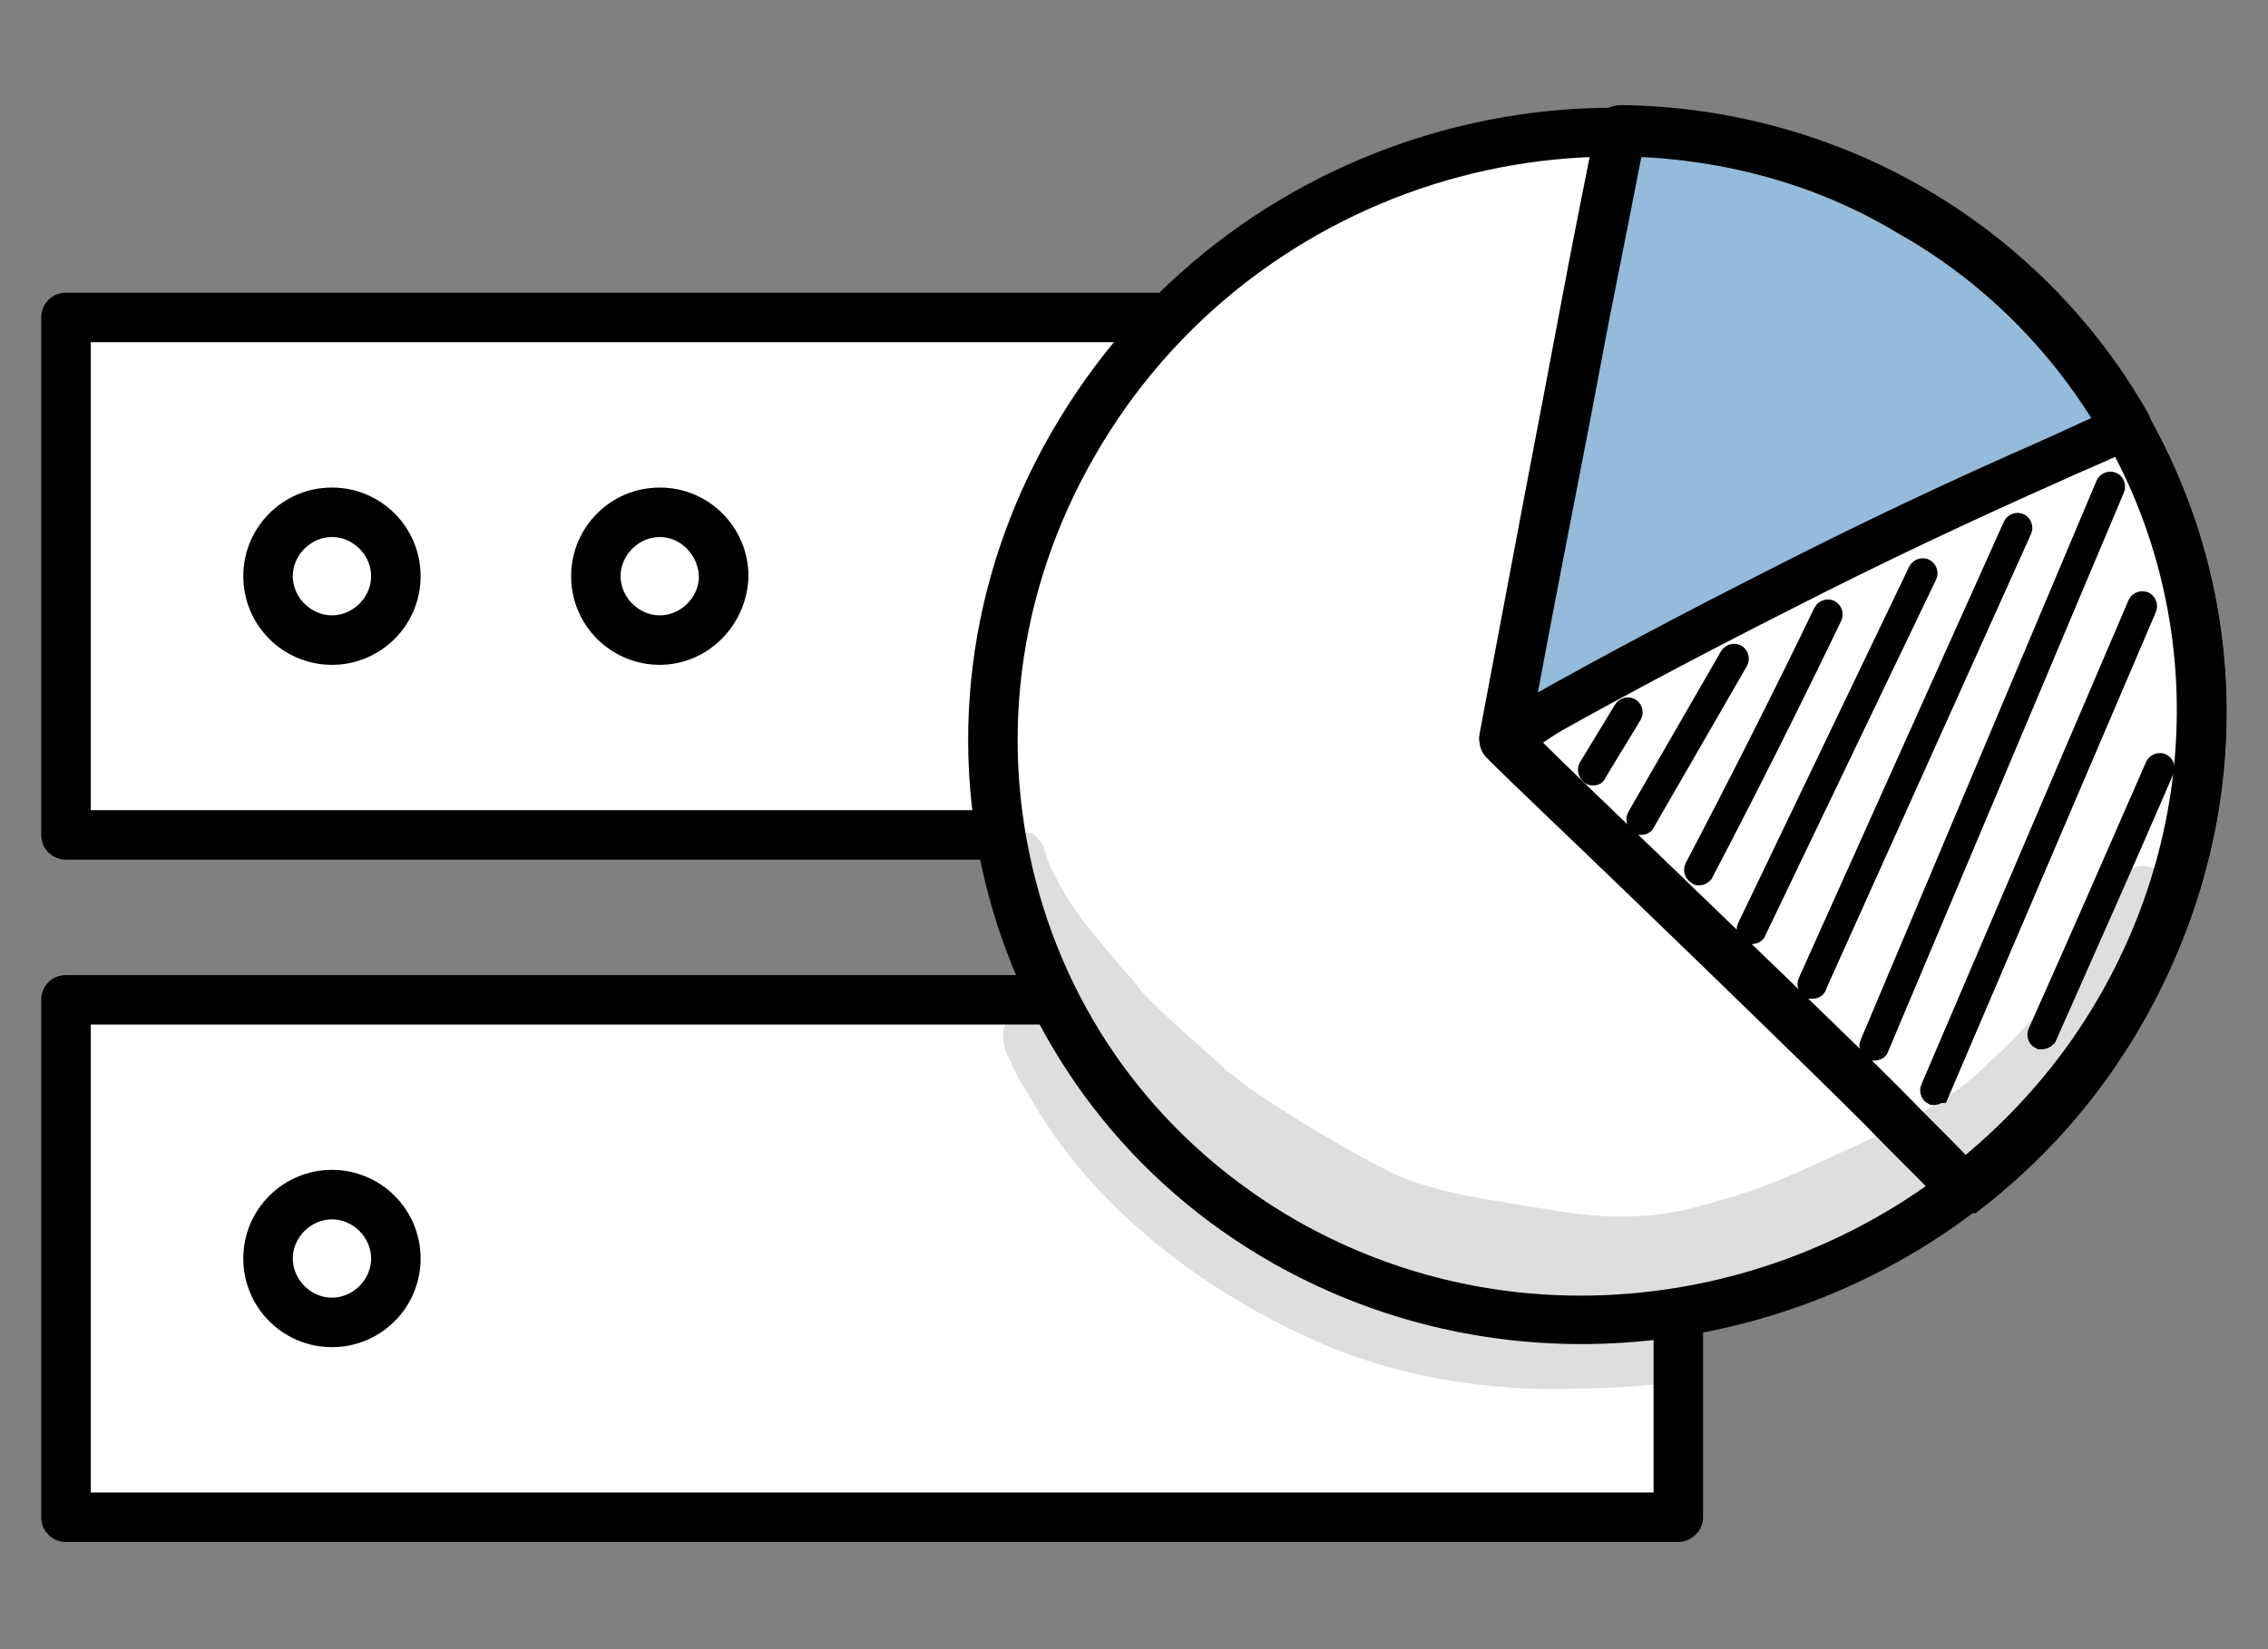 <?xml version="1.0" encoding="utf-8"?>
<!-- Generator: Adobe Illustrator 24.0.0, SVG Export Plug-In . SVG Version: 6.00 Build 0)  -->
<svg version="1.1" id="Capa_1" xmlns="http://www.w3.org/2000/svg" xmlns:xlink="http://www.w3.org/1999/xlink" x="0px" y="0px"
	 viewBox="0 0 220 160" style="enable-background:new 0 0 220 160;" xml:space="preserve">
<rect x="0" y="0" width="220" height="160" fill="#808080" stroke="none"/>
<style type="text/css">
	.st0{fill:#FFFFFF;stroke:#000000;stroke-width:2;stroke-miterlimit:10;}
	.st1{stroke:#000000;stroke-width:2;stroke-miterlimit:10;}
	.st2{fill:#95BBDA;stroke:#000000;stroke-width:2;stroke-miterlimit:10;}
	.st3{opacity:0.129;}
	.st4{clip-path:url(#SVGID_2_);}
	.st5{clip-path:url(#SVGID_4_);stroke:#000000;stroke-width:2;stroke-miterlimit:10;}
</style>
<g>
	<rect x="6.4" y="30.8" class="st0" width="156.4" height="50.2"/>
	<path class="st1" d="M162.8,82.4H6.4C5.6,82.4,5,81.8,5,81V30.8c0-0.8,0.6-1.4,1.4-1.4h156.4c0.8,0,1.4,0.6,1.4,1.4V81
		C164.2,81.8,163.5,82.4,162.8,82.4 M7.8,79.6h153.6V32.2H7.8V79.6z"/>
	<rect x="6.4" y="97" class="st0" width="156.4" height="50.2"/>
	<path class="st1" d="M162.8,148.6H6.4c-0.8,0-1.4-0.6-1.4-1.4V97c0-0.8,0.6-1.4,1.4-1.4h156.4c0.8,0,1.4,0.6,1.4,1.4v50.2
		C164.2,148,163.5,148.6,162.8,148.6 M7.8,145.8h153.6V98.4H7.8V145.8z"/>
	<path class="st0" d="M26,122.1c0-3.4,2.8-6.2,6.2-6.2c3.4,0,6.2,2.8,6.2,6.2c0,3.4-2.8,6.2-6.2,6.2C28.8,128.3,26,125.5,26,122.1"
		/>
	<path class="st1" d="M32.2,129.7c-4.2,0-7.6-3.4-7.6-7.6s3.4-7.6,7.6-7.6c4.2,0,7.6,3.4,7.6,7.6S36.4,129.7,32.2,129.7 M32.2,117.3
		c-2.6,0-4.8,2.2-4.8,4.8c0,2.6,2.2,4.8,4.8,4.8c2.6,0,4.8-2.2,4.8-4.8C37,119.5,34.8,117.3,32.2,117.3"/>
	<path class="st0" d="M26,55.9c0-3.4,2.8-6.2,6.2-6.2c3.4,0,6.2,2.8,6.2,6.2c0,3.4-2.8,6.2-6.2,6.2C28.8,62.1,26,59.3,26,55.9"/>
	<path class="st1" d="M32.2,63.5c-4.2,0-7.6-3.4-7.6-7.6c0-4.2,3.4-7.6,7.6-7.6c4.2,0,7.6,3.4,7.6,7.6
		C39.8,60.1,36.4,63.5,32.2,63.5 M32.2,51.1c-2.6,0-4.8,2.2-4.8,4.8c0,2.6,2.2,4.8,4.8,4.8c2.6,0,4.8-2.2,4.8-4.8
		C37,53.3,34.8,51.1,32.2,51.1"/>
	<path class="st0" d="M57.8,55.9c0-3.4,2.8-6.2,6.2-6.2c3.4,0,6.2,2.8,6.2,6.2c0,3.4-2.8,6.2-6.2,6.2C60.5,62.1,57.8,59.3,57.8,55.9
		"/>
	<path class="st1" d="M64,63.5c-4.2,0-7.6-3.4-7.6-7.6c0-4.2,3.4-7.6,7.6-7.6c4.2,0,7.6,3.4,7.6,7.6C71.5,60.1,68.1,63.5,64,63.5
		 M64,51.1c-2.6,0-4.8,2.2-4.8,4.8c0,2.6,2.2,4.8,4.8,4.8c2.6,0,4.8-2.2,4.8-4.8C68.7,53.3,66.6,51.1,64,51.1"/>
	<path class="st0" d="M104.8,41.9c16.7-27.7,52.7-37.3,80.4-21.5c27.7,15.8,36.6,51,19.9,78.6c-16.7,27.7-52.7,37.3-80.4,21.5
		C97,104.7,88.1,69.5,104.8,41.9"/>
	<path class="st1" d="M153.4,129.4c-10.1,0-20.2-2.5-29.4-7.7c-13.6-7.7-23.2-20.3-27.2-35.3c-4-15.3-1.6-31.4,6.8-45.2
		c17.1-28.3,54-38.1,82.3-22c13.6,7.7,23.2,20.3,27.2,35.3c4,15.3,1.6,31.4-6.8,45.2C194.8,118.7,174.3,129.4,153.4,129.4 M106,42.6
		L106,42.6c-8,13.2-10.3,28.5-6.5,43.1c3.7,14.3,12.9,26.2,25.8,33.6c8.8,5,18.4,7.4,28,7.4c19.9,0,39.5-10.2,50.5-28.4
		c8-13.2,10.3-28.5,6.5-43.1c-3.7-14.3-12.9-26.2-25.8-33.6C157.6,6.2,122.3,15.6,106,42.6"/>
	<path class="st0" d="M202.3,35.3c-7.6,4.5-15.2,9.1-22.8,13.7c-11.4,7-22.5,15.4-33.6,22.8c6.4,6.3,28.4,27.3,36.7,35.6
		c2.6,2.7,5.3,5.3,7.9,8c5.7-4.4,10.7-9.9,14.6-16.4C217.7,78.2,215.8,53.1,202.3,35.3"/>
	<path class="st1" d="M190.5,116.8c-0.4,0-0.7-0.1-1-0.4c-2.6-2.7-5.3-5.3-7.9-8c-4.9-4.9-14.5-14.2-23-22.4
		c-5.9-5.7-11.1-10.6-13.7-13.2c-0.3-0.3-0.4-0.7-0.4-1.1c0-0.4,0.3-0.8,0.6-1c4.2-2.8,8.4-5.8,12.6-8.7c6.9-4.8,13.9-9.8,21.1-14.1
		c7.6-4.6,15.3-9.2,22.8-13.7c0.6-0.4,1.4-0.2,1.8,0.4c14.3,18.9,15.4,44.5,2.9,65.3c-3.9,6.5-8.9,12.1-15,16.8
		C191.1,116.7,190.8,116.8,190.5,116.8 M148.1,71.9c2.8,2.8,7.3,7.1,12.4,12c8.5,8.2,18.2,17.5,23.1,22.4c2.3,2.4,4.7,4.7,7,7.1
		c5.3-4.3,9.8-9.4,13.3-15.2c11.7-19.4,10.9-43.2-2-61.1c-7.1,4.3-14.5,8.7-21.7,13.1c-7.1,4.3-14.1,9.3-20.9,14
		C155.6,66.8,151.9,69.4,148.1,71.9"/>
	<path class="st2" d="M145.9,71.7c8.9-5,17.8-9.9,27-14.5c8.7-4.4,17.5-8.5,26.3-12.5c2.4-1.1,4.8-2.2,7.2-3.2
		c-4.8-8.6-11.9-16-21.1-21.2c-8.8-5-18.4-7.4-28-7.6c-1.9,9.1-3.6,18.2-5.4,27.3C149.9,50.6,147.9,61.2,145.9,71.7"/>
	<path class="st1" d="M145.9,73.1c-0.3,0-0.6-0.1-0.8-0.3c-0.4-0.3-0.7-0.9-0.6-1.4c1.9-10,3.9-20.8,6-31.7c0.6-3.2,1.2-6.3,1.8-9.5
		c1.1-5.9,2.3-11.9,3.5-17.9c0.1-0.7,0.7-1.1,1.4-1.1h0c10.1,0.1,20,2.8,28.6,7.7c9.1,5.2,16.6,12.7,21.7,21.7
		c0.2,0.3,0.2,0.8,0.1,1.1c-0.1,0.4-0.4,0.7-0.8,0.8c-2,0.9-4,1.8-6.1,2.7l-1.1,0.5c-8.8,3.9-17.7,8.1-26.3,12.5
		c-8.7,4.4-17.8,9.2-26.9,14.4C146.4,73.1,146.2,73.1,145.9,73.1 M158.4,14.2c-1.1,5.6-2.2,11.2-3.3,16.7c-0.6,3.2-1.2,6.3-1.8,9.5
		c-1.9,9.8-3.8,19.5-5.5,28.7c8.3-4.7,16.5-9,24.4-13c8.6-4.4,17.5-8.6,26.4-12.5l1.1-0.5c1.5-0.7,3.1-1.4,4.6-2.1
		c-4.8-8-11.6-14.7-19.8-19.3C176.7,17,167.6,14.5,158.4,14.2"/>
	<path class="st1" d="M154.5,75.2c-0.1,0-0.2,0-0.2-0.1c-0.2-0.1-0.3-0.4-0.2-0.6l3.4-5.6c0.1-0.2,0.4-0.3,0.6-0.2
		c0.2,0.1,0.3,0.4,0.2,0.6l-3.4,5.6C154.8,75.2,154.7,75.2,154.5,75.2"/>
	<path class="st1" d="M159.2,80c-0.1,0-0.2,0-0.2-0.1c-0.2-0.1-0.3-0.4-0.2-0.6l9-15.6c0.1-0.2,0.4-0.3,0.6-0.2
		c0.2,0.1,0.3,0.4,0.2,0.6l-9,15.6C159.5,80,159.3,80,159.2,80"/>
	<path class="st1" d="M164.8,84.9c-0.1,0-0.1,0-0.2-0.1c-0.2-0.1-0.3-0.4-0.2-0.6c4.3-8.2,8.5-16.5,12.5-24.8
		c0.1-0.2,0.4-0.3,0.6-0.2c0.2,0.1,0.3,0.4,0.2,0.6c-4,8.3-8.2,16.7-12.5,24.9C165.1,84.8,165,84.9,164.8,84.9"/>
	<path class="st1" d="M169.9,90.6c-0.1,0-0.1,0-0.2,0c-0.2-0.1-0.3-0.4-0.2-0.6l16.6-34.6c0.1-0.2,0.4-0.3,0.6-0.2
		c0.2,0.1,0.3,0.4,0.2,0.6l-16.6,34.6C170.3,90.5,170.1,90.6,169.9,90.6"/>
	<path class="st1" d="M175.8,95.9c-0.1,0-0.1,0-0.2,0c-0.2-0.1-0.3-0.4-0.2-0.6L195.3,51c0.1-0.2,0.4-0.3,0.6-0.2
		c0.2,0.1,0.3,0.4,0.2,0.6l-19.9,44.2C176.2,95.8,176,95.9,175.8,95.9"/>
	<path class="st1" d="M181.8,101.9c-0.1,0-0.1,0-0.2,0c-0.2-0.1-0.3-0.4-0.2-0.6l22.9-54.3c0.1-0.2,0.4-0.3,0.6-0.2
		c0.2,0.1,0.3,0.4,0.2,0.6l-22.9,54.3C182.2,101.8,182,101.9,181.8,101.9"/>
	<path class="st1" d="M187.7,106.2c-0.1,0-0.1,0-0.2,0c-0.2-0.1-0.3-0.4-0.2-0.6l20.1-47c0.1-0.2,0.4-0.3,0.6-0.2
		c0.2,0.1,0.3,0.4,0.2,0.6l-20.1,47C188,106,187.8,106.2,187.7,106.2"/>
	<path class="st1" d="M198.1,100.8c-0.1,0-0.1,0-0.2,0c-0.2-0.1-0.3-0.4-0.2-0.6c3.8-8.5,7.6-17.2,11.4-25.9
		c0.1-0.2,0.4-0.3,0.6-0.2c0.2,0.1,0.3,0.4,0.2,0.6c-3.7,8.6-7.6,17.3-11.4,25.9C198.4,100.7,198.2,100.8,198.1,100.8"/>
	<g class="st3">
		<g>
			<defs>
				<rect id="SVGID_1_" x="96.5" y="80.8" width="113.7" height="54.2"/>
			</defs>
			<clipPath id="SVGID_2_">
				<use xlink:href="#SVGID_1_"  style="overflow:visible;"/>
			</clipPath>
			<path class="st4" d="M207.9,84c-1.9,0-2.3,1.8-2.8,3.2c-0.7,1.6-1.4,3.1-2.3,4.5c-1.6,2.3-1.6,2.6-3.2,4.3
				c0.2-0.2-1.7,2.1-3.8,4.3c-1.9,2-1.6,1.6-2.9,2.8c-2.8,2.9-6.2,4.9-12.5,7.9c-5.9,2.6-8.6,4.3-17,6.4c-2.1,0.4-3.6,0.7-7.6,0.6
				c-4.4-0.3-4.3-0.5-7.8-1c0,0,0,0,0,0c-2.2-0.4-4.5-0.7-6.7-1.2c-1.8-0.4-3.6-0.9-5.4-1.6c-4-1.8-14.2-7.8-17.3-10.7
				c-2.3-2.1-4.8-4.2-7-6.4c-1.8-1.8-0.7-1-2.6-3c0,0-0.1-0.1-0.1-0.1c-3.1-3.8-4.7-5.2-6.9-9.7c-0.3-0.7-0.2-0.3-0.7-1.9
				c-0.2-0.6-0.6-1.1-1.1-1.5c-1.3-0.8-3.2,0-3.6,1.5c-0.3,1,0.3,2.1,0.6,3c0.9,2.2,2.1,4.3,3.4,6.3c0.8,1.3,1.7,2.5,2.6,3.7
				c-0.6,0.5-1,1.2-1,2.1c-0.2-0.1-0.4-0.2-0.6-0.2c-1.8-0.5-3.7,0.6-4.2,2.4c-0.3,1.2,0.1,2.4,0.7,3.4c0,0.1,0.1,0.2,0.1,0.3
				c0.6,1.4,1.5,2.6,2.2,3.9c5.9,9.8,15.4,17.2,25.7,22.1c8.5,4.1,18,5.7,27.4,5.3c2,0,4.1-0.1,6.1-0.3c1.2-0.1,2.4-0.1,3.3-1
				c2-1.9,0.5-5.6-2.3-5.5c-9.6,0.8-17.5,0.5-25.1-1.8c2.8,0.3,5.7,0.4,8.5,0.6c3.3,0.2,6.5,0.8,9.8,0.9c3.5-0.1,7.1,0.1,10.6-0.4
				c6.1-1.4,12-3.4,17.6-6c3.5-1.7,6.9-3.7,9.8-6.3c0.7-0.6,1.6-1.1,1.9-2c0.4-0.8,0.2-1.8-0.3-2.6c1.8-1.5,3.3-3,4.4-4.4
				c0.8-0.9,3.4-3.6,5.3-6.2c1.3-2,2.6-4,3.8-6.1c1.1-1.9,1.9-3.8,2.6-5.8C210.6,86.2,210.1,84.1,207.9,84 M106.8,105.4
				c-0.4-0.7-0.8-1.4-1.2-2.1c0.9,1.1,1.9,2.2,2.8,3.3c1,1.8,2.2,3.5,3.5,5c-0.1-0.1-0.3-0.2-0.4-0.4
				C108.8,108.3,108.7,108.2,106.8,105.4"/>
		</g>
	</g>
	<g class="st3">
		<g>
			<defs>
				<path id="SVGID_3_" d="M148,117.2"/>
			</defs>
			<clipPath id="SVGID_4_">
				<use xlink:href="#SVGID_3_"  style="overflow:visible;"/>
			</clipPath>
			<path class="st5" d="M148,117.2L148,117.2C148,117.2,148,117.2,148,117.2"/>
			<use xlink:href="#SVGID_3_"  style="overflow:visible;fill:none;stroke:#000000;stroke-width:2;stroke-miterlimit:10;"/>
		</g>
	</g>
</g>
</svg>
